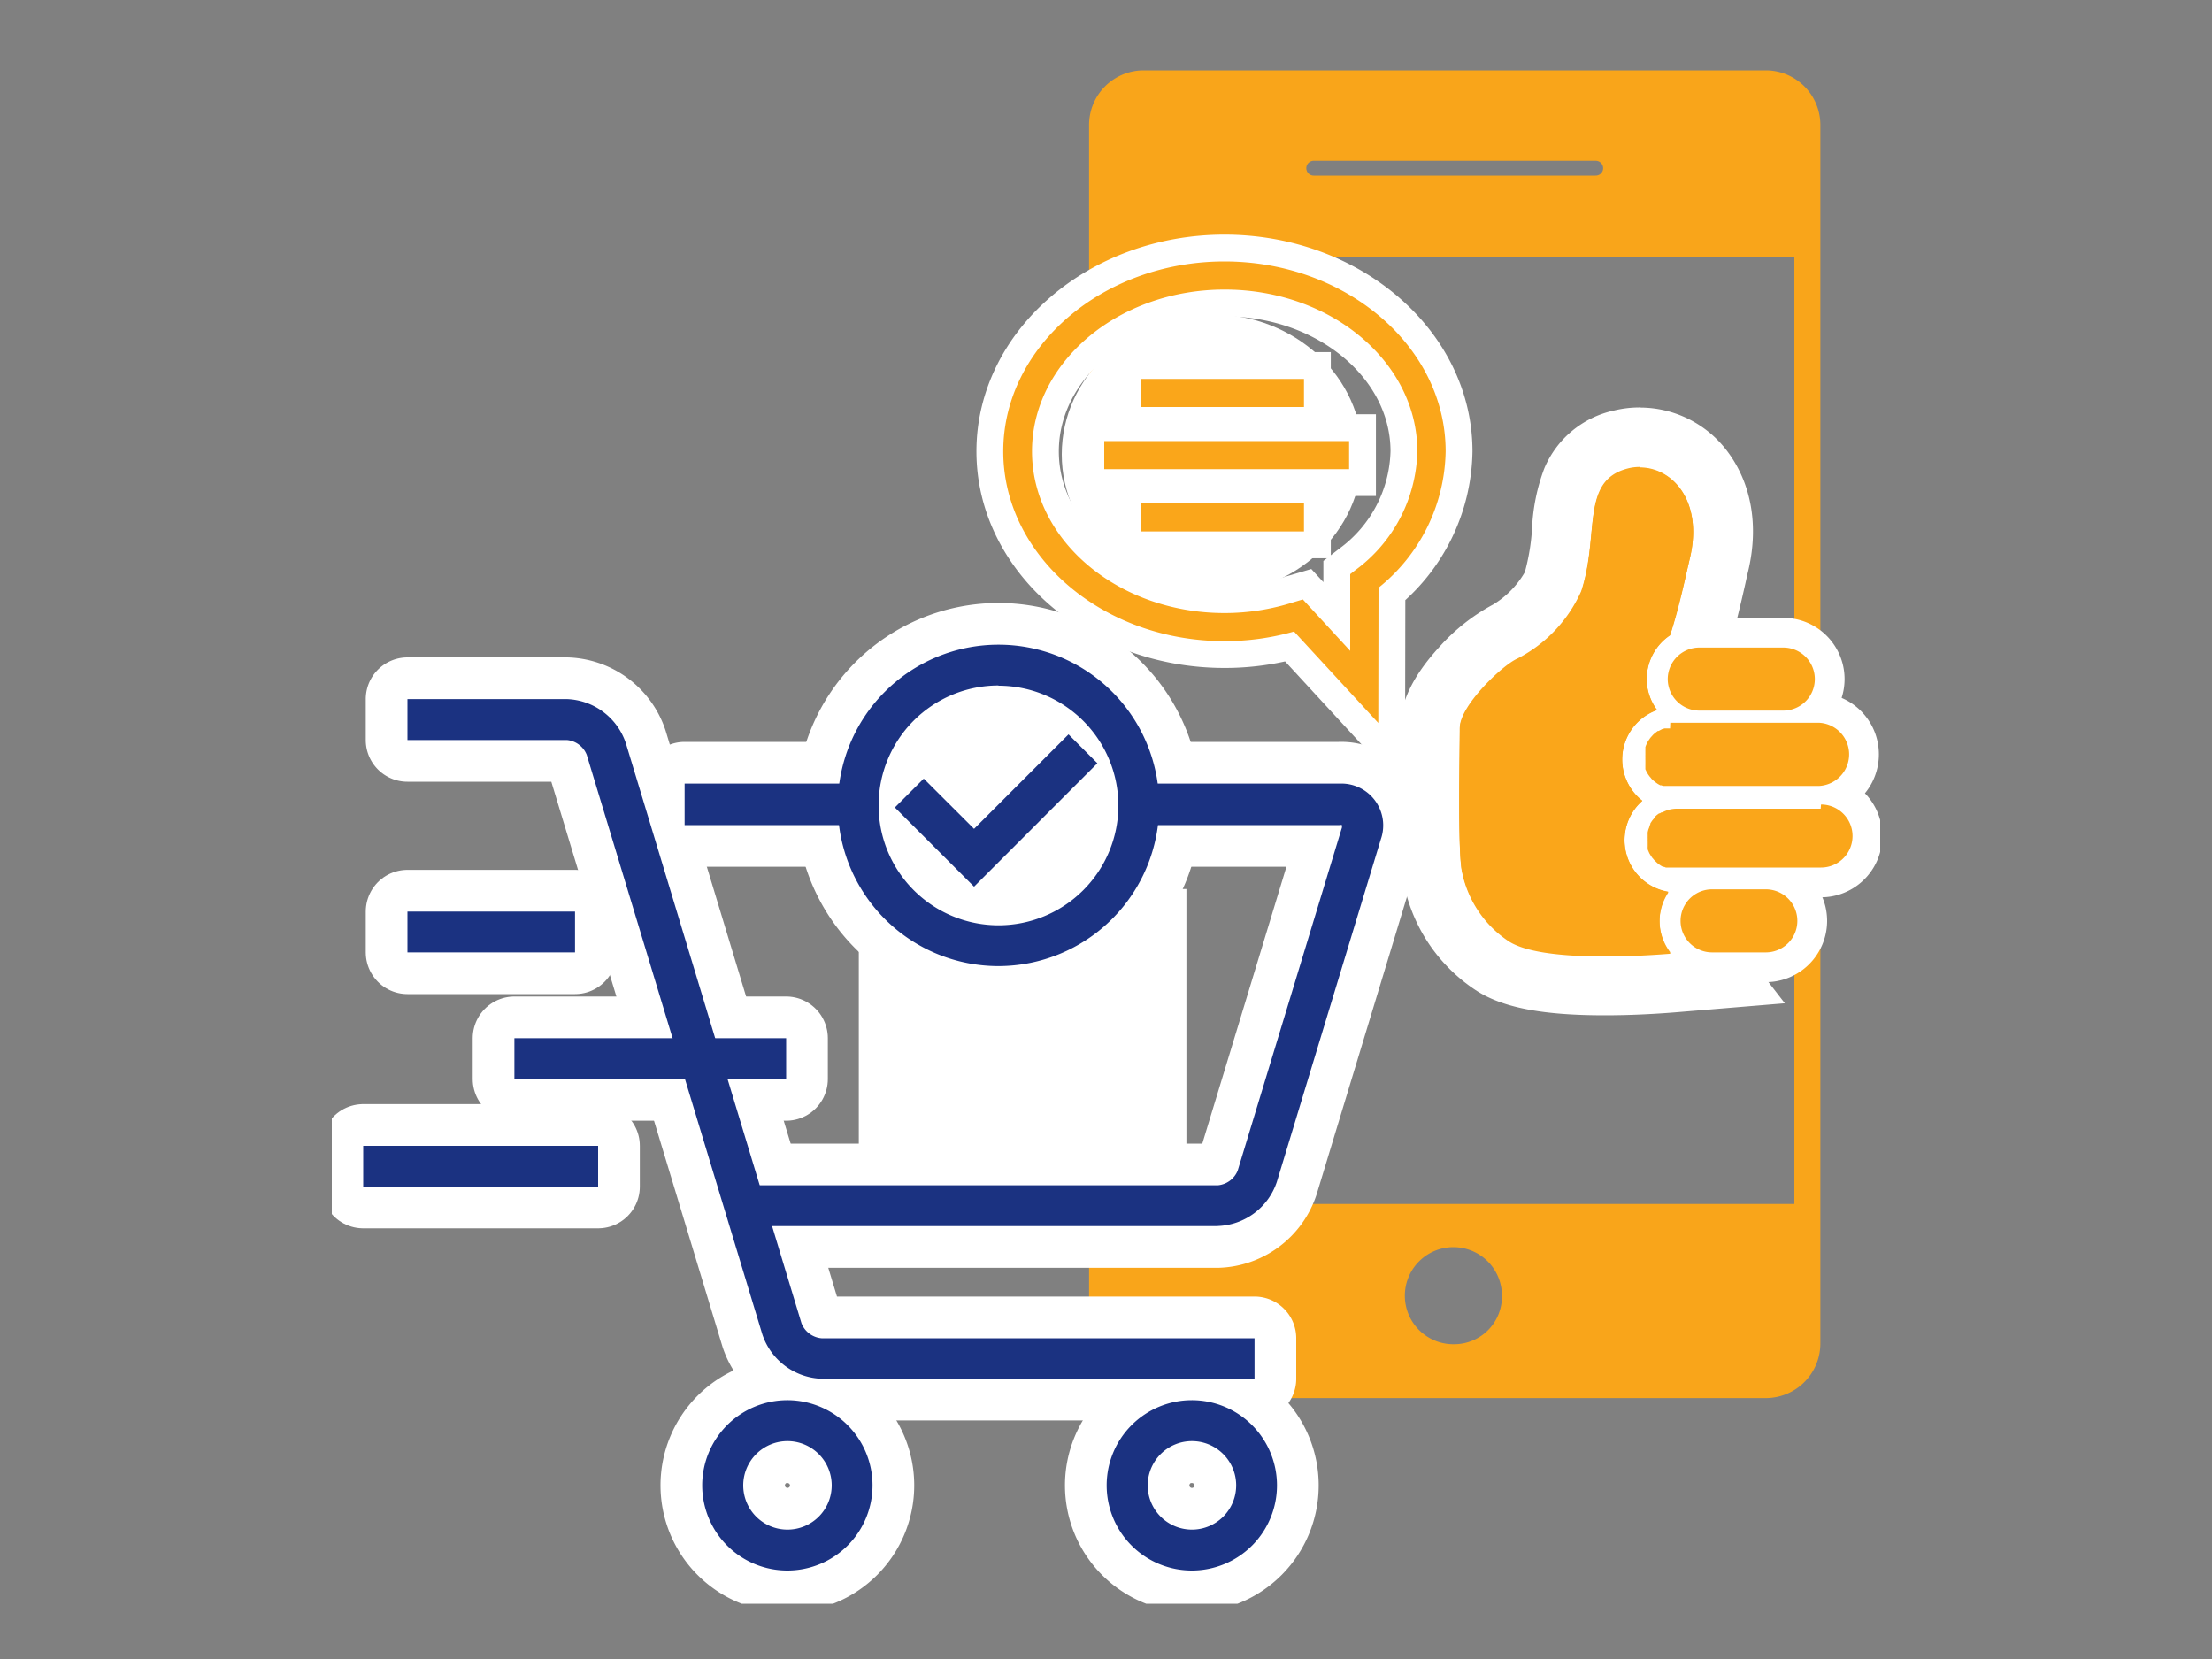 <svg id="Layer_1" data-name="Layer 1" xmlns="http://www.w3.org/2000/svg" xmlns:xlink="http://www.w3.org/1999/xlink" viewBox="0 0 200 150"><rect x="0" y="0" width="200" height="150" fill="#808080" stroke="none"/><defs><style>.cls-1,.cls-5,.cls-8,.cls-9{fill:none;}.cls-2{clip-path:url(#clip-path);}.cls-3{fill:#f9a51a;}.cls-4{fill:#faa61a;}.cls-5,.cls-8,.cls-9{stroke:#fff;}.cls-5,.cls-9{stroke-miterlimit:10;}.cls-5{stroke-width:5.38px;}.cls-6{fill:#fff;}.cls-7{fill:#1b3281;}.cls-8{stroke-linecap:round;stroke-linejoin:round;stroke-width:7.54px;}.cls-9{stroke-width:4.85px;}</style><clipPath id="clip-path"><rect class="cls-1" x="30" y="5" width="140" height="140"/></clipPath></defs><g class="cls-2"><g class="cls-2"><path class="cls-3" d="M162.24,82.14v26.72H100.83V23.24h61.41V84h2.35V11.36a4.94,4.94,0,0,0-4.87-5H103.34a4.94,4.94,0,0,0-4.87,5V121.41a4.94,4.94,0,0,0,4.87,5h56.38a4.94,4.94,0,0,0,4.87-5V82.14Zm-43.46-67.6h25.5a.67.67,0,0,1,0,1.34h-25.5a.67.67,0,0,1,0-1.34m12.75,107a4.39,4.39,0,1,1,4.27-4.39,4.32,4.32,0,0,1-4.27,4.39"/><path class="cls-4" d="M150.79,61.4a2.86,2.86,0,0,0,2.85,2.85h7.6a2.85,2.85,0,1,0,0-5.7h-7.6a2.86,2.86,0,0,0-2.85,2.85"/><path class="cls-5" d="M150.79,61.4a2.86,2.86,0,0,0,2.85,2.85h7.6a2.85,2.85,0,1,0,0-5.7h-7.6A2.86,2.86,0,0,0,150.79,61.4Z"/><path class="cls-4" d="M151,65.86H151l-.15,0-.11,0-.15,0-.1,0-.15.06-.05,0-.32.17-.08,0-.12.09-.09.07-.11.09-.09.08-.09.1-.09.1a.39.39,0,0,0-.08.1.44.44,0,0,0-.08.11.61.61,0,0,0-.07.1l-.08.12-.06.11-.06.13-.05.11-.05.14s0,.07,0,.11,0,.11,0,.16a.36.36,0,0,0,0,.1,1.13,1.13,0,0,0,0,.18.38.38,0,0,0,0,.1,2.46,2.46,0,0,0,0,.28,2.64,2.64,0,0,0,0,.28s0,.06,0,.09l0,.19,0,.11a.83.83,0,0,0,0,.15.56.56,0,0,0,0,.12,1.21,1.21,0,0,0,0,.14.54.54,0,0,0,.05.11l.06.13.07.12.07.11a.44.44,0,0,0,.08.11.76.76,0,0,0,.08.11l.09.1a.39.39,0,0,0,.08.1l.1.1.09.08.12.09.09.07.13.09.1.06.13.07.1,0,.15.06.1,0,.16,0,.1,0,.17,0h.1l.17,0h13.34a2.86,2.86,0,0,0,0-5.71h-13.1c-.13,0-.25,0-.38,0"/><path class="cls-5" d="M151,65.86H151l-.15,0-.11,0-.15,0-.1,0-.15.06-.05,0-.32.17-.08,0-.12.09-.09.07-.11.09-.09.08-.09.1-.09.1a.39.39,0,0,0-.08.1.44.44,0,0,0-.08.11.61.61,0,0,0-.07.1l-.08.12-.06.11-.06.13-.05.11-.05.14s0,.07,0,.11,0,.11,0,.16a.36.36,0,0,0,0,.1,1.13,1.13,0,0,0,0,.18.38.38,0,0,0,0,.1,2.46,2.46,0,0,0,0,.28,2.64,2.64,0,0,0,0,.28s0,.06,0,.09l0,.19,0,.11a.83.83,0,0,0,0,.15.56.56,0,0,0,0,.12,1.21,1.21,0,0,0,0,.14.54.54,0,0,0,.05.11l.06.13.07.12.07.11a.44.44,0,0,0,.08.11.76.76,0,0,0,.08.11l.09.1a.39.39,0,0,0,.08.1l.1.1.09.08.12.09.09.07.13.09.1.06.13.07.1,0,.15.06.1,0,.16,0,.1,0,.17,0h.1l.17,0h13.34a2.86,2.86,0,0,0,0-5.71h-13.1C151.29,65.83,151.17,65.85,151,65.86Z"/><path class="cls-4" d="M164.62,73.12h-13a2.76,2.76,0,0,0-1.11.23h0l-.22.1-.07,0-.14.09-.07,0-.18.13,0,0-.18.16,0,.06-.12.13-.05.06a1.41,1.41,0,0,0-.14.18h0a2.39,2.39,0,0,0-.13.21l0,.07-.08.16,0,.07-.09.23h0l-.06.24s0,0,0,.08a1.1,1.1,0,0,0,0,.18.22.22,0,0,0,0,.08,2.28,2.28,0,0,0,0,.26,2.83,2.83,0,0,0,0,.29s0,.06,0,.09l0,.18,0,.11a.94.94,0,0,0,0,.16.36.36,0,0,0,0,.11.58.58,0,0,0,.05.14l.05.12.06.13.07.11.07.12.08.11a.39.39,0,0,0,.08.1l.09.11.08.09.11.1.09.09.11.09.09.07.13.09.1.06.13.07.1,0,.15.06.1,0,.16,0,.1,0,.17,0,.1,0,.17,0h13.23a2.85,2.85,0,1,0,0-5.7"/><path class="cls-5" d="M164.62,73.12h-13a2.76,2.76,0,0,0-1.11.23h0l-.22.1-.07,0-.14.09-.07,0-.18.13,0,0-.18.16,0,.06-.12.13-.05.06a1.41,1.41,0,0,0-.14.18h0a2.39,2.39,0,0,0-.13.21l0,.07-.08.16,0,.07-.09.23h0l-.06.24s0,0,0,.08a1.1,1.1,0,0,0,0,.18.22.22,0,0,0,0,.08,2.28,2.28,0,0,0,0,.26,2.83,2.83,0,0,0,0,.29s0,.06,0,.09l0,.18,0,.11a.94.94,0,0,0,0,.16.36.36,0,0,0,0,.11.58.58,0,0,0,.05.14l.05.12.06.13.07.11.07.12.08.11a.39.39,0,0,0,.08.1l.09.11.08.09.11.1.09.09.11.09.09.07.13.09.1.06.13.07.1,0,.15.06.1,0,.16,0,.1,0,.17,0,.1,0,.17,0h13.23a2.85,2.85,0,1,0,0-5.7Z"/><path class="cls-4" d="M159.66,80.41H154.8a2.85,2.85,0,0,0,0,5.7h4.86a2.85,2.85,0,0,0,0-5.7"/><path class="cls-5" d="M159.66,80.41H154.8a2.85,2.85,0,0,0,0,5.7h4.86a2.85,2.85,0,0,0,0-5.7Z"/><path class="cls-4" d="M145.1,89.11c-6.56,0-8.92-1-10.12-1.78a12.36,12.36,0,0,1-5.39-7.85c-.36-1.44-.38-5.29-.31-11.88,0-.78,0-1.4,0-1.77,0-3.64,5.15-8,6.79-8.7a10.16,10.16,0,0,0,4.33-4.49,20.86,20.86,0,0,0,.78-4.55c.28-3,.67-7.17,5.36-8.32a7.52,7.52,0,0,1,1.7-.2,7.19,7.19,0,0,1,5.66,2.79c1.76,2.22,2.29,5.3,1.5,8.67-.08.34-.17.72-.26,1.14-.37,1.67-.89,3.95-1.61,6.13l-.29.87-.76.52a2,2,0,0,0-.52,2.92l2.15,2.91-3.4,1.23a2.06,2.06,0,0,0-1.37,1.94,2,2,0,0,0,.79,1.61l2.53,2-2.41,2.13a2,2,0,0,0-.7,1.54,2.09,2.09,0,0,0,1.71,2l4.06.69-2.26,3.44a2.08,2.08,0,0,0-.34,1.13,2,2,0,0,0,.43,1.25l3,3.93-4.94.41c-1.19.09-3.56.26-6.17.26"/><path class="cls-6" d="M148.26,42.26c3,0,5.73,3.08,4.54,8.16-.39,1.65-1,4.44-1.8,7a4.77,4.77,0,0,0-2.11,3.95,4.67,4.67,0,0,0,.93,2.81,4.75,4.75,0,0,0-1.33,8.21,4.74,4.74,0,0,0,2.34,8.23,4.75,4.75,0,0,0,.21,5.51c-1,.09-3.39.25-5.94.25-3.3,0-7-.27-8.67-1.36a9.88,9.88,0,0,1-4.23-6.23c-.42-1.69-.21-11-.21-13s3.88-5.67,5.18-6.23a12.64,12.64,0,0,0,5.8-6.12c1.69-5.18-.1-10,4.23-11.09a4.27,4.27,0,0,1,1.06-.13m0-5.38a9.79,9.79,0,0,0-2.34.28,8.86,8.86,0,0,0-6.29,5.23,17.47,17.47,0,0,0-1.11,5.45,19.32,19.32,0,0,1-.65,3.93A8.21,8.21,0,0,1,135,54.66a17.8,17.8,0,0,0-4.9,3.88c-2.36,2.58-3.51,5-3.51,7.29,0,.35,0,1,0,1.74-.09,8.06,0,11,.39,12.56a15.09,15.09,0,0,0,6.56,9.47c2.39,1.52,6,2.2,11.56,2.2,2.71,0,5.16-.17,6.39-.27l9.89-.82-5.8-7.48,4.28-6.5-6.81-1.16,3.83-3.4-4.17-3.28,5.73-2.06-3.89-5.28,1-.66.58-1.74c.76-2.31,1.29-4.67,1.68-6.39.09-.41.17-.79.25-1.11,1-4.19.27-8.09-2-11a9.88,9.88,0,0,0-7.77-3.8"/><path class="cls-4" d="M150.79,61.4a2.86,2.86,0,0,0,2.85,2.85h7.6a2.85,2.85,0,1,0,0-5.7h-7.6a2.86,2.86,0,0,0-2.85,2.85"/><path class="cls-4" d="M151,65.86H151l-.15,0-.11,0-.15,0-.1,0-.15.06-.05,0-.32.17-.08,0-.12.09-.09.07-.11.09-.09.08-.09.1-.09.1a.39.39,0,0,0-.08.1.44.44,0,0,0-.08.11.61.61,0,0,0-.07.1l-.08.12-.06.11-.06.13-.05.11-.05.14s0,.07,0,.11,0,.11,0,.16a.36.36,0,0,0,0,.1,1.13,1.13,0,0,0,0,.18.38.38,0,0,0,0,.1,2.46,2.46,0,0,0,0,.28,2.64,2.64,0,0,0,0,.28s0,.06,0,.09l0,.19,0,.11a.83.83,0,0,0,0,.15.56.56,0,0,0,0,.12,1.21,1.21,0,0,0,0,.14.54.54,0,0,0,.05.11l.06.13.07.12.07.11a.44.44,0,0,0,.08.11.76.76,0,0,0,.08.11l.09.1a.39.39,0,0,0,.08.1l.1.1.09.08.12.09.09.07.13.09.1.06.13.07.1,0,.15.06.1,0,.16,0,.1,0,.17,0h.1l.17,0h13.34a2.86,2.86,0,0,0,0-5.71h-13.1c-.13,0-.25,0-.38,0"/><path class="cls-4" d="M164.62,73.12h-13a2.76,2.76,0,0,0-1.11.23h0l-.22.1-.07,0-.14.09-.07,0-.18.13,0,0-.18.16,0,.06-.12.13-.05.06a1.41,1.41,0,0,0-.14.18h0a2.39,2.39,0,0,0-.13.21l0,.07-.08.16,0,.07-.09.23h0l-.06.24s0,0,0,.08a1.1,1.1,0,0,0,0,.18.22.22,0,0,0,0,.08,2.28,2.28,0,0,0,0,.26,2.83,2.83,0,0,0,0,.29s0,.06,0,.09l0,.18,0,.11a.94.94,0,0,0,0,.16.36.36,0,0,0,0,.11.58.58,0,0,0,.05.14l.05.12.06.13.07.11.07.12.08.11a.39.39,0,0,0,.08.1l.09.11.08.09.11.1.09.09.11.09.09.07.13.09.1.06.13.07.1,0,.15.06.1,0,.16,0,.1,0,.17,0,.1,0,.17,0h13.23a2.85,2.85,0,1,0,0-5.7"/><path class="cls-4" d="M159.66,80.41H154.8a2.85,2.85,0,0,0,0,5.7h4.86a2.85,2.85,0,0,0,0-5.7"/><path class="cls-4" d="M150.83,80.65a4.74,4.74,0,0,1-2.34-8.23,4.75,4.75,0,0,1,1.33-8.21,4.67,4.67,0,0,1-.93-2.81A4.77,4.77,0,0,1,151,57.45c.86-2.59,1.41-5.38,1.8-7,1.33-5.67-2.23-8.85-5.6-8-4.33,1.06-2.54,5.91-4.23,11.09a12.6,12.6,0,0,1-5.8,6.12c-1.3.56-5.18,4.23-5.18,6.23s-.21,11.3.21,13a9.88,9.88,0,0,0,4.23,6.23c3,1.92,12.2,1.31,14.61,1.11a4.75,4.75,0,0,1-.21-5.51"/><rect class="cls-6" x="77.65" y="80.38" width="29.62" height="29.62"/><path class="cls-7" d="M113.43,124.66H74.28a5.87,5.87,0,0,1-5.35-4L53.05,68.25a2.13,2.13,0,0,0-1.8-1.34H36.84v-3.7H51.25a5.84,5.84,0,0,1,5.34,4l15.88,52.44A2.15,2.15,0,0,0,74.28,121h39.15Z"/><path class="cls-8" d="M113.43,124.66H74.28a5.87,5.87,0,0,1-5.35-4L53.05,68.25a2.13,2.13,0,0,0-1.8-1.34H36.84v-3.7H51.25a5.84,5.84,0,0,1,5.34,4l15.88,52.44A2.15,2.15,0,0,0,74.28,121h39.15Z"/><path class="cls-7" d="M110.11,110.86H67.63v-3.69h42.48a2.15,2.15,0,0,0,1.8-1.34l9.42-31a1,1,0,0,0,0-.23.46.46,0,0,0-.23,0H61.9V70.85h59.23a3.78,3.78,0,0,1,3.73,5l-9.41,31a5.84,5.84,0,0,1-5.34,4"/><path class="cls-8" d="M110.11,110.86H67.63v-3.69h42.48a2.15,2.15,0,0,0,1.8-1.34l9.42-31a1,1,0,0,0,0-.23.46.46,0,0,0-.23,0H61.9V70.85h59.23a3.78,3.78,0,0,1,3.73,5l-9.41,31A5.84,5.84,0,0,1,110.11,110.86Z"/><rect class="cls-7" x="36.84" y="82.42" width="15.15" height="3.69"/><rect class="cls-8" x="36.84" y="82.42" width="15.15" height="3.69"/><rect class="cls-7" x="46.51" y="93.87" width="24.57" height="3.69"/><rect class="cls-8" x="46.51" y="93.87" width="24.57" height="3.69"/><rect class="cls-7" x="32.84" y="103.6" width="21.24" height="3.69"/><rect class="cls-8" x="32.84" y="103.6" width="21.24" height="3.69"/><path class="cls-7" d="M71.2,142a7.7,7.7,0,1,1,7.69-7.7A7.7,7.7,0,0,1,71.2,142m0-11.7a4,4,0,1,0,4,4,4,4,0,0,0-4-4"/><path class="cls-8" d="M71.2,142a7.7,7.7,0,1,1,7.69-7.7A7.7,7.7,0,0,1,71.2,142Zm0-11.7a4,4,0,1,0,4,4A4,4,0,0,0,71.2,130.32Z"/><path class="cls-7" d="M107.77,142a7.7,7.7,0,1,1,7.69-7.7,7.7,7.7,0,0,1-7.69,7.7m0-11.7a4,4,0,1,0,4,4,4,4,0,0,0-4-4"/><path class="cls-8" d="M107.77,142a7.7,7.7,0,1,1,7.69-7.7A7.7,7.7,0,0,1,107.77,142Zm0-11.7a4,4,0,1,0,4,4A4,4,0,0,0,107.77,130.32Z"/><path class="cls-6" d="M103,72.82A12.69,12.69,0,1,1,90.28,60.13,12.69,12.69,0,0,1,103,72.82"/><path class="cls-8" d="M103,72.82A12.69,12.69,0,1,1,90.28,60.13,12.69,12.69,0,0,1,103,72.82Z"/><path class="cls-7" d="M90.28,87.35a14.53,14.53,0,1,1,14.53-14.53A14.55,14.55,0,0,1,90.28,87.35m0-25.37a10.84,10.84,0,1,0,10.84,10.84A10.85,10.85,0,0,0,90.28,62"/><path class="cls-8" d="M90.28,87.35a14.53,14.53,0,1,1,14.53-14.53A14.55,14.55,0,0,1,90.28,87.35Zm0-25.37a10.84,10.84,0,1,0,10.84,10.84A10.85,10.85,0,0,0,90.28,62Z"/><polygon class="cls-7" points="88.07 80.17 80.91 73.01 83.52 70.4 88.07 74.94 96.61 66.4 99.22 69.01 88.07 80.17"/><polygon class="cls-8" points="88.07 80.17 80.91 73.01 83.52 70.4 88.07 74.94 96.61 66.4 99.22 69.01 88.07 80.17"/><path class="cls-7" d="M113.43,124.66H74.28a5.87,5.87,0,0,1-5.35-4L53.05,68.25a2.13,2.13,0,0,0-1.8-1.34H36.84v-3.7H51.25a5.84,5.84,0,0,1,5.34,4l15.88,52.44A2.15,2.15,0,0,0,74.28,121h39.15Z"/><path class="cls-7" d="M110.11,110.86H67.63v-3.69h42.48a2.15,2.15,0,0,0,1.8-1.34l9.42-31a1,1,0,0,0,0-.23.46.46,0,0,0-.23,0H61.9V70.85h59.23a3.78,3.78,0,0,1,3.73,5l-9.41,31a5.84,5.84,0,0,1-5.34,4"/><rect class="cls-7" x="36.84" y="82.42" width="15.15" height="3.69"/><rect class="cls-7" x="46.51" y="93.87" width="24.57" height="3.69"/><rect class="cls-7" x="32.84" y="103.6" width="21.24" height="3.69"/><path class="cls-7" d="M71.2,142a7.7,7.7,0,1,1,7.69-7.7A7.7,7.7,0,0,1,71.2,142m0-11.7a4,4,0,1,0,4,4,4,4,0,0,0-4-4"/><path class="cls-7" d="M107.77,142a7.7,7.7,0,1,1,7.69-7.7,7.7,7.7,0,0,1-7.69,7.7m0-11.7a4,4,0,1,0,4,4,4,4,0,0,0-4-4"/><path class="cls-6" d="M103,72.82A12.69,12.69,0,1,1,90.28,60.13,12.69,12.69,0,0,1,103,72.82"/><path class="cls-7" d="M90.28,87.35a14.53,14.53,0,1,1,14.53-14.53A14.55,14.55,0,0,1,90.28,87.35m0-25.37a10.84,10.84,0,1,0,10.84,10.84A10.85,10.85,0,0,0,90.28,62"/><polygon class="cls-7" points="88.07 80.17 80.91 73.01 83.52 70.4 88.07 74.94 96.61 66.4 99.22 69.01 88.07 80.17"/><path class="cls-4" d="M124.62,65.37,117,57.1a22.8,22.8,0,0,1-6.29.87c-11,0-20-7.7-20-17.16s9-17.17,20-17.17,20,7.7,20,17.17a16.12,16.12,0,0,1-6.07,12.33ZM117.8,54.2l4.28,4.65V51.91l.49-.38a13.69,13.69,0,0,0,5.58-10.72c0-8.07-7.81-14.63-17.42-14.63S93.31,32.74,93.31,40.81s7.81,14.62,17.42,14.62a20.38,20.38,0,0,0,6.29-1Z"/><path class="cls-9" d="M124.62,65.37,117,57.1a22.8,22.8,0,0,1-6.29.87c-11,0-20-7.7-20-17.16s9-17.17,20-17.17,20,7.7,20,17.17a16.12,16.12,0,0,1-6.07,12.33ZM117.8,54.2l4.28,4.65V51.91l.49-.38a13.69,13.69,0,0,0,5.58-10.72c0-8.07-7.81-14.63-17.42-14.63S93.31,32.74,93.31,40.81s7.81,14.62,17.42,14.62a20.38,20.38,0,0,0,6.29-1Z"/><rect class="cls-4" x="103.2" y="34.26" width="14.7" height="2.54"/><rect class="cls-9" x="103.2" y="34.26" width="14.7" height="2.54"/><rect class="cls-4" x="103.2" y="45.51" width="14.7" height="2.54"/><rect class="cls-9" x="103.2" y="45.51" width="14.7" height="2.54"/><rect class="cls-4" x="99.84" y="39.88" width="22.14" height="2.54"/><rect class="cls-9" x="99.84" y="39.88" width="22.14" height="2.54"/><path class="cls-6" d="M123.15,41.08c0,7-6.08,12.65-13.59,12.65S96,48.07,96,41.08s6.09-12.66,13.6-12.66,13.59,5.67,13.59,12.66"/><path class="cls-4" d="M124.62,65.37,117,57.1a22.8,22.8,0,0,1-6.29.87c-11,0-20-7.7-20-17.16s9-17.17,20-17.17,20,7.7,20,17.17a16.12,16.12,0,0,1-6.07,12.33ZM117.8,54.2l4.28,4.65V51.91l.49-.38a13.69,13.69,0,0,0,5.58-10.72c0-8.07-7.81-14.63-17.42-14.63S93.31,32.74,93.31,40.81s7.81,14.62,17.42,14.62a20.38,20.38,0,0,0,6.29-1Z"/><rect class="cls-4" x="103.2" y="34.26" width="14.7" height="2.54"/><rect class="cls-4" x="103.2" y="45.51" width="14.7" height="2.54"/><rect class="cls-4" x="99.84" y="39.88" width="22.14" height="2.54"/></g></g><rect class="cls-1" width="200" height="150"/></svg>